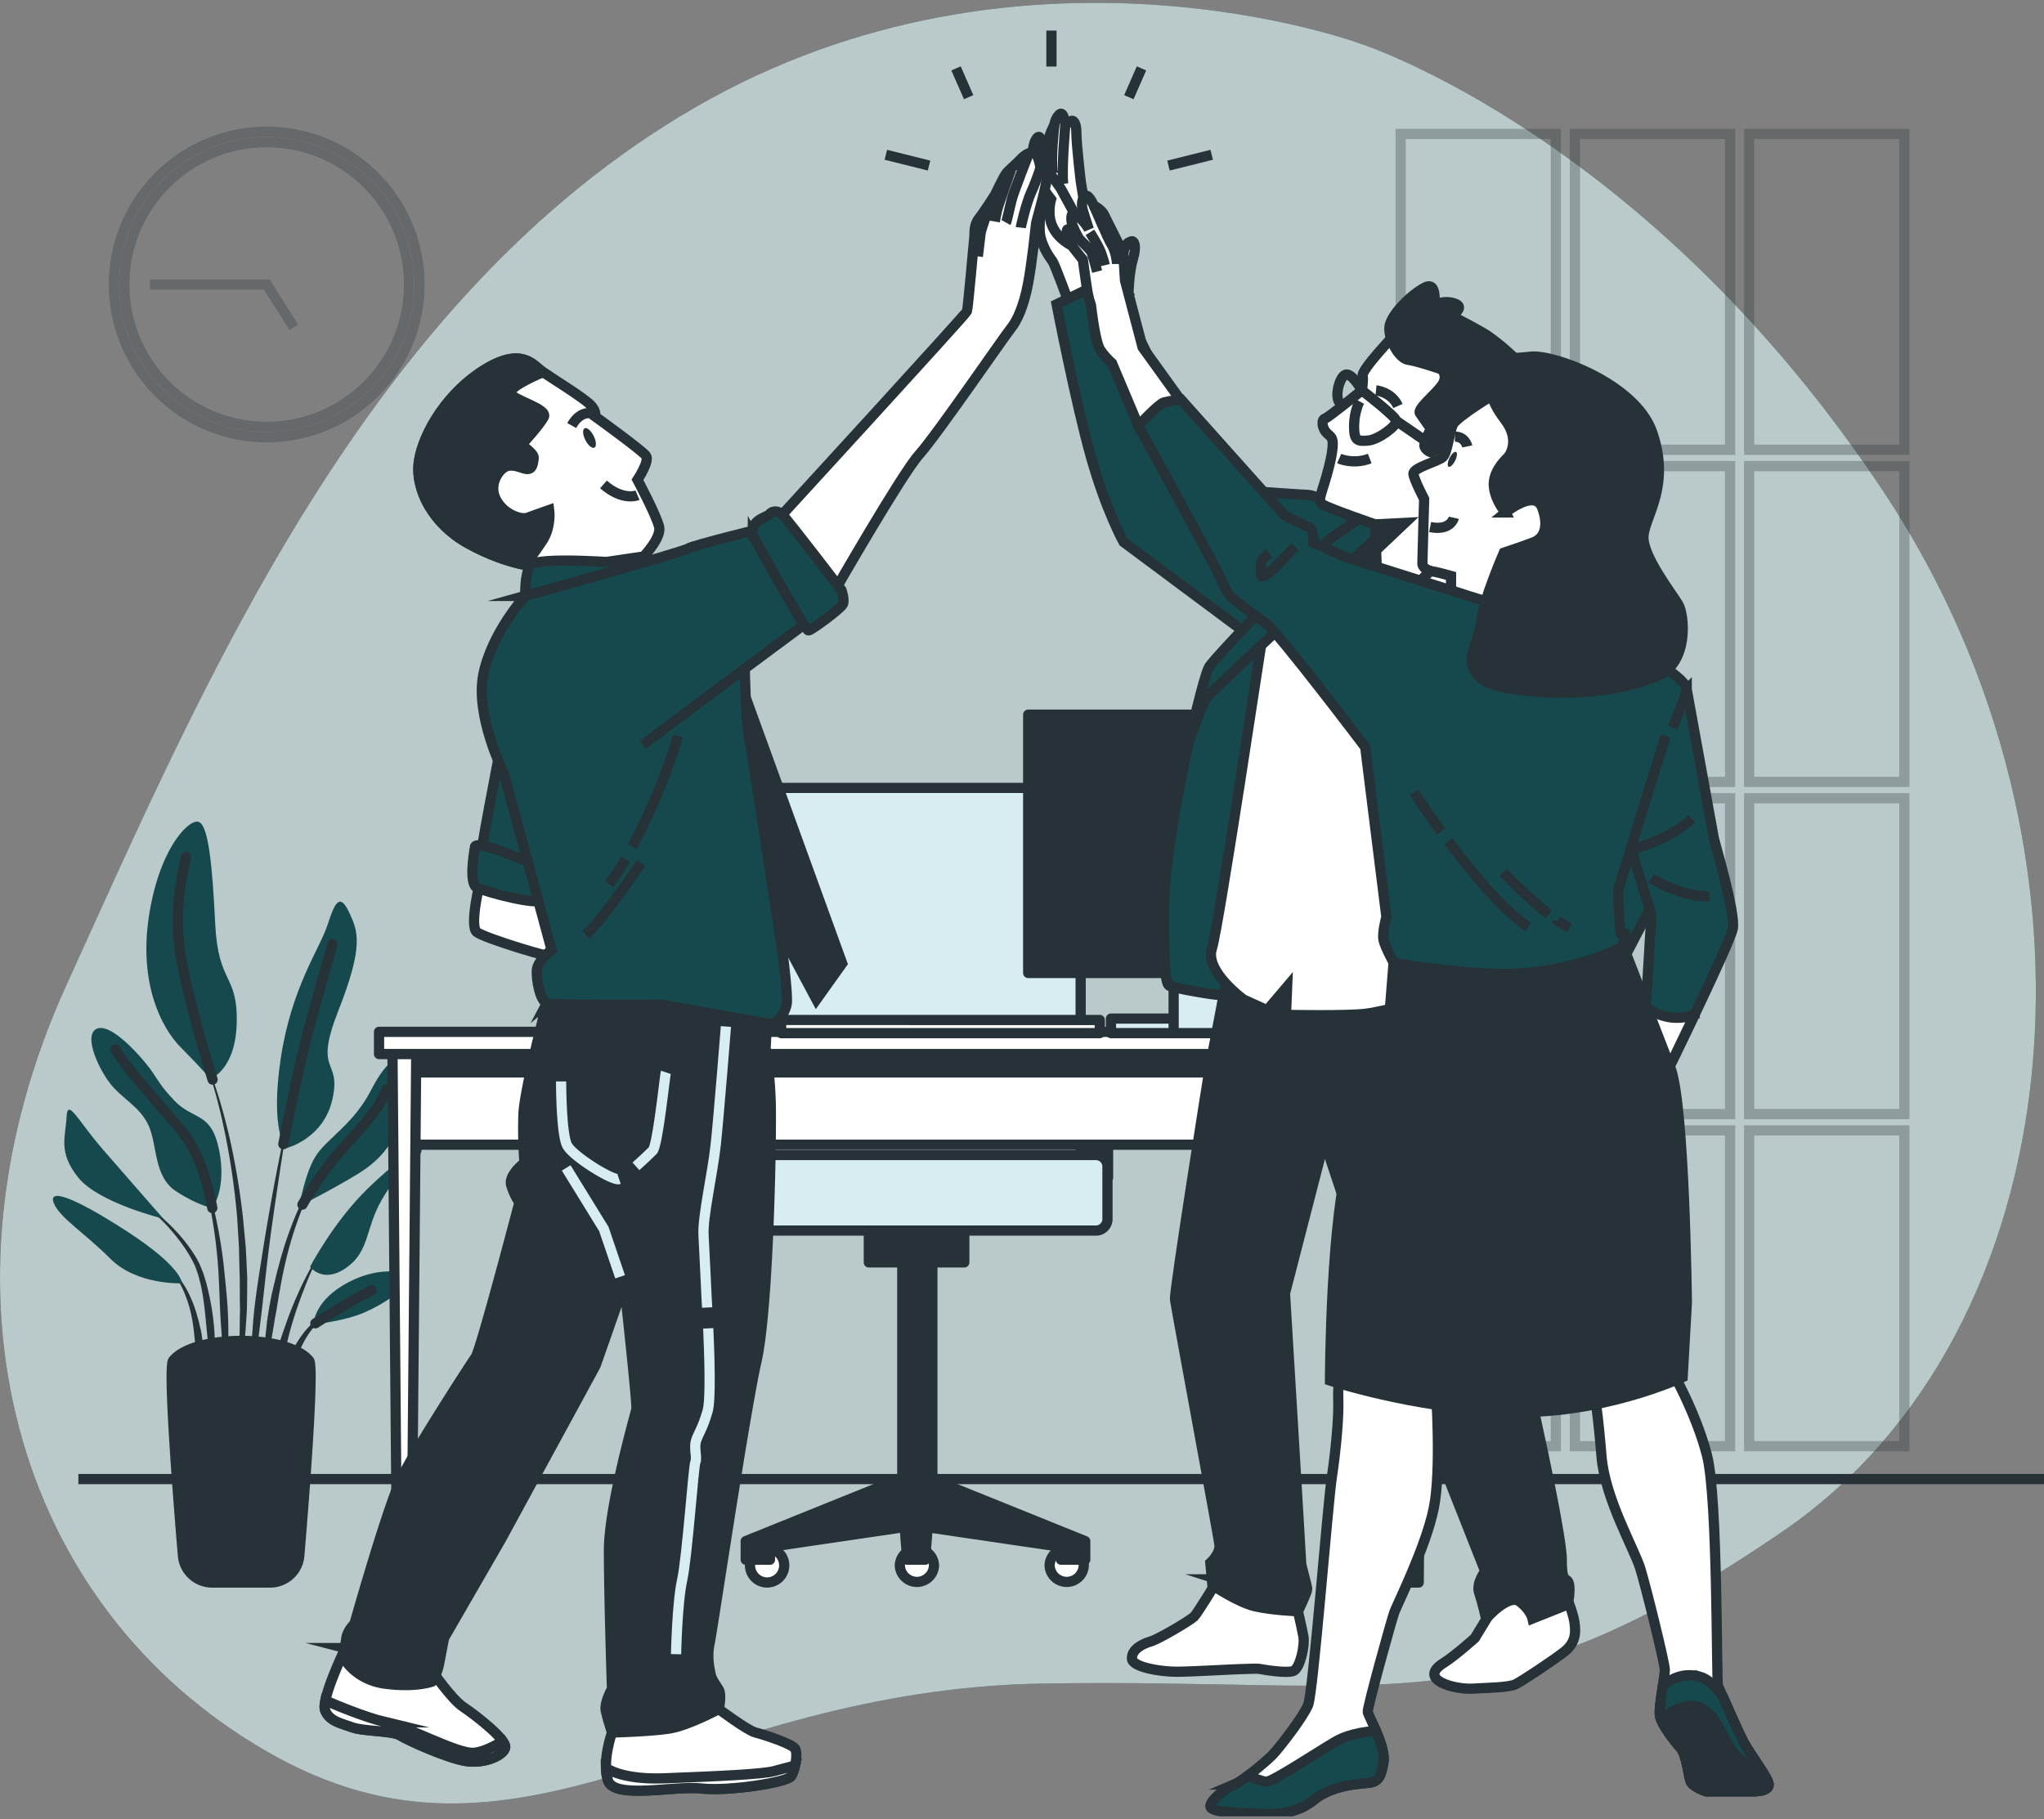 <svg width="200" height="178" viewBox="0 0 200 178" fill="none" xmlns="http://www.w3.org/2000/svg"><rect x="0" y="0" width="200" height="178" fill="#808080" stroke="none"/><g clip-path="url(#a)"><path d="M133.156 4.29s-33.063-12.318-65.134 6.22C35.948 29.054 20.112 66.465 6.49 96.417c-13.627 29.957-5.188 60.704 19.651 74.994 24.835 14.286 41.35-6.102 75.938-6.667 34.588-.564 43.954 4.582 72.415-14.933 28.465-19.515 33.071-66.39 9.992-101.411-23.083-35.02-51.33-44.11-51.33-44.11Z" fill="#16494D"/><path opacity=".7" d="M133.156 4.29s-33.063-12.318-65.134 6.22C35.948 29.054 20.112 66.465 6.49 96.417c-13.627 29.957-5.188 60.704 19.651 74.994 24.835 14.286 41.35-6.102 75.938-6.667 34.588-.564 43.954 4.582 72.415-14.933 28.465-19.515 33.071-66.39 9.992-101.411-23.083-35.02-51.33-44.11-51.33-44.11Z" fill="#fff"/><g opacity=".3" stroke="#263238" stroke-miterlimit="10"><path d="M36.667 38.412c5.838-5.838 5.838-15.303 0-21.141-5.839-5.839-15.304-5.839-21.142 0-5.838 5.838-5.838 15.303 0 21.141 5.838 5.838 15.303 5.838 21.142 0Z"/><path d="M26.096 41.774c7.694 0 13.931-6.237 13.931-13.931 0-7.695-6.237-13.932-13.931-13.932-7.695 0-13.932 6.237-13.932 13.932 0 7.694 6.237 13.931 13.932 13.931Z"/><path d="m28.746 32.025-2.65-4.182H14.674"/></g><path d="M152.234 13.107H137.05v30.905h15.184V13.107Zm17.051 0h-15.184v30.905h15.184V13.107Zm17.051 0h-15.185v30.905h15.185V13.107ZM152.234 45.61H137.05v30.905h15.184V45.61Zm17.051 0h-15.184v30.905h15.184V45.61Zm17.051 0h-15.185v30.905h15.185V45.61Zm-34.102 32.503H137.05v30.905h15.184V78.113Zm17.051 0h-15.184v30.905h15.184V78.113Zm17.051 0h-15.185v30.905h15.185V78.113Zm-34.102 32.503H137.05v30.905h15.184v-30.905Zm17.051 0h-15.184v30.905h15.184v-30.905Zm17.051 0h-15.185v30.905h15.185v-30.905Z" opacity=".3" stroke="#263238" stroke-miterlimit="10"/><path d="M7.668 144.735H200" stroke="#263238" stroke-miterlimit="10"/><path d="M19.878 103.389s0-.041.02-.049c.017-.009.038 0 .046.016 1.075 2.481 1.83 5.085 2.46 7.714a71.668 71.668 0 0 1 1.36 7.998l.193 2.023c.03.338.066.676.09 1.014l.055 1.013c.028.676.07 1.352.09 2.032l-.016 2.031-.02 1.014c-.017.338-.042.676-.063 1.013-.05.676-.09 1.352-.152 2.024-.128 1.347-.334 2.686-.54 4.021 0 .017-.017.029-.037.029a.037.037 0 0 1-.037-.037c0-.68.033-1.351.045-2.027.02-.672.079-1.344.07-2.019 0-.672.017-1.344.02-2.015l.021-1.006-.016-1.005-.008-2.015-.054-2.011-.02-1.005c-.013-.334-.038-.672-.058-1.006l-.124-2.011a71.48 71.48 0 0 0-1.137-7.977c-.536-2.633-1.195-5.254-2.18-7.759h-.008Zm-.288 10.524s.004-.037.02-.045c.021-.009.038 0 .046.02a47.475 47.475 0 0 1 1.434 5.114c.375 1.73.668 3.486.845 5.253.177 1.76.375 3.524.4 5.295.028 1.772 0 3.544-.19 5.312 0 .016-.017.029-.033.033a.04.04 0 0 1-.041-.033c-.206-1.764-.33-3.523-.454-5.283-.123-1.759-.14-3.519-.255-5.278a47.677 47.677 0 0 0-.626-5.233 48.205 48.205 0 0 0-1.15-5.159l.004.004Zm-5.835 3.704s.033-.02.05-.012c1.458.923 2.764 2.089 3.901 3.404.56.667 1.08 1.363 1.525 2.122l.313.593.247.614c.087.202.149.412.215.622.062.21.132.42.19.631.436 1.689.729 3.416.807 5.146.07 1.731.037 3.466-.194 5.184 0 .016-.016.029-.033.029-.02 0-.037-.013-.037-.033l-.445-5.13c-.177-1.698-.284-3.404-.65-5.06-.046-.206-.108-.408-.157-.614-.054-.206-.103-.408-.182-.606l-.21-.593-.268-.561a15.206 15.206 0 0 0-1.397-2.122c-1.042-1.343-2.266-2.571-3.663-3.564 0 0-.02-.033-.008-.05h-.004Z" fill="#263238"/><path d="M16.581 124.21c.796.515 1.327 1.323 1.776 2.135.425.828.762 1.71.993 2.612.07.223.124.449.173.676l.161.684c.082.457.144.923.173 1.384.004.466.02.932-.012 1.393-.037.466-.09.927-.181 1.385 0 .012-.013.024-.03.028-.02 0-.037-.008-.04-.028a13.404 13.404 0 0 1-.248-1.364c-.07-.454-.144-.903-.198-1.352a21.33 21.33 0 0 1-.16-1.343c-.062-.445-.095-.898-.194-1.339a12.01 12.01 0 0 0-.762-2.588c-.346-.824-.796-1.644-1.492-2.225h-.004s-.017-.037-.008-.05a.04.04 0 0 1 .05-.012l.003.004Zm8.184 5.143c.193-2.279.568-4.533.923-6.787.354-2.254.75-4.504 1.162-6.745a284.38 284.38 0 0 1 1.355-6.709c0-.016.02-.028.042-.028.02 0 .032.02.028.041a267.637 267.637 0 0 0-1.075 6.753 269.677 269.677 0 0 0-.948 6.766c-.28 2.263-.494 4.525-.779 6.783l-.832 6.782s-.016.029-.033.033c-.02 0-.037-.012-.037-.033-.025-.572-.025-1.141-.041-1.714-.004-.573.024-1.141.033-1.714.02-1.146.12-2.283.206-3.424l-.004-.004Zm1.364-.033a49.06 49.06 0 0 1 .461-2.695l.322-1.331c.103-.445.206-.886.334-1.327a37.134 37.134 0 0 1 1.742-5.179l.272-.627.305-.614c.194-.412.429-.807.647-1.203.478-.775.973-1.549 1.644-2.18a.04.04 0 0 1 .05 0c.012.013.016.037 0 .05-.622.647-1.076 1.446-1.504 2.233-.198.404-.408.804-.577 1.22l-.268.618-.239.634a37.05 37.05 0 0 0-1.516 5.184c-.206.878-.346 1.772-.515 2.654l-.215 1.335c-.078.445-.173.886-.235 1.331-.144.89-.304 1.78-.461 2.67-.14.894-.3 1.784-.49 2.678 0 .017-.017.029-.037.029a.037.037 0 0 1-.038-.037c0-.911.017-1.821.062-2.732.054-.911.161-1.813.256-2.719v.008Zm1.887.115c.42-1.195.91-2.365 1.442-3.511.548-1.141 1.137-2.262 1.813-3.325a.04.04 0 0 1 .05-.012c.016.008.02.033.012.049a30.895 30.895 0 0 0-1.55 3.433 40.55 40.55 0 0 0-1.228 3.547c-.354 1.2-.61 2.423-.93 3.631-.334 1.203-.607 2.423-.977 3.642-.004.017-.017.025-.033.025a.037.037 0 0 1-.037-.037 18.293 18.293 0 0 1 .354-3.791c.223-1.253.663-2.452 1.084-3.647v-.004Zm.078 3.981c.214-.75.585-1.447 1.001-2.102.413-.659.89-1.286 1.46-1.813.292-.256.597-.499.926-.701.33-.206.676-.379 1.055-.478.017-.004.033 0 .041.021a.034.034 0 0 1-.016.045h-.004c-.684.305-1.261.808-1.747 1.36a8.156 8.156 0 0 0-1.216 1.842c-.346.655-.523 1.376-.824 2.052-.132.346-.264.692-.416 1.039a9.23 9.23 0 0 1-.458 1.05s-.016.021-.029.021c-.02 0-.037-.017-.037-.033a8.454 8.454 0 0 1 .046-1.166c.057-.383.136-.763.226-1.142l-.008.005Z" fill="#263238"/><path d="M27.95 112.372s3.733-.861 4.595-4.883c.86-4.022-1.917-2.299.572-8.616 2.49-6.317 1.916-7.755 1.055-9.572-.861-1.817-1.34-1.245-2.105 1.15-.767 2.394-3.544 6.127-4.595 13.111-1.055 6.989.478 8.806.478 8.806v.004Zm-7.368-6.795s2.49-.861 2.584-5.55c.095-4.69-1.817-3.734-2.105-9.573-.289-5.838-.672-9.955-1.723-10.05-1.055-.094-3.828 2.873-4.784 9.383-.956 6.51 1.245 10.816 3.16 12.733 1.917 1.916 2.873 3.061 2.873 3.061l-.005-.004Zm8.711 12.44s.573-3.445 1.722-5.072c1.15-1.628 3.639-3.062 5.267-6.223 1.627-3.16 3.444-4.689 3.35-.189-.095 4.5-2.106 6.795-4.595 8.328-2.489 1.532-5.744 3.16-5.744 3.16v-.004Zm1.051 5.938s2.299-4.405 5.649-7.656c3.35-3.256 6.028-4.883 5.072-3.256-.956 1.628-2.105 1.533-3.733 4.405-1.627 2.872-1.15 4.978-3.445 6.606-2.299 1.627-3.543-.095-3.543-.095v-.004Zm.288 5.645c.095-.289.19-2.394 3.445-4.117 3.255-1.722 6.317-1.054 5.934-.189-.384.861-2.395 2.299-4.405 3.16-2.011.862-4.978 1.15-4.978 1.15l.004-.004Zm-9.861-11.389s1.434-1.818.672-5.65c-.766-3.828-2.489-2.872-4.405-4.883-1.916-2.01-1.533-2.299-3.444-4.404-1.917-2.106-3.639-3.256-4.405-2.394-.767.861.383 3.543 1.532 5.072 1.15 1.533 2.967 2.299 3.829 4.211.86 1.916.477 4.978 2.678 6.412 2.2 1.434 3.54 1.627 3.54 1.627l.003.009Zm-4.783 1.05s-3.445-3.922-5.934-6.794c-2.489-2.872-3.445-5.073-3.54-3.161-.094 1.916-.86 3.445 1.15 5.934 2.011 2.489 8.328 4.021 8.328 4.021h-.004Zm1.817 6.321s.095-1.533-5.36-5.072c-5.456-3.54-7.756-4.211-7.179-2.777.573 1.434 2.967 2.872 5.55 5.455 2.584 2.584 6.99 2.394 6.99 2.394Z" fill="#16494D"/><path d="M27.724 111.964s1.281-6.865 2.62-11.748c1.34-4.883 2.2-7.85 2.2-7.85M20.8 105.647s-2.328-7.442-3.09-11.941c-.767-4.5.095-7.85.478-9.86m11.406 34.031s1.421-2.538 3.527-5.027c2.106-2.489 3.733-3.828 4.69-6.222m-17.039 11.583s-.766-4.595-2.583-6.989c-1.817-2.394-5.456-6.127-6.894-8.517m19.56 26.792s3.222-2.097 5.517-3.247" stroke="#263238" stroke-linecap="round" stroke-linejoin="round"/><path d="M20.764 154.859a2.871 2.871 0 0 1-2.864-2.629c-.478-5.682-1.475-18.456-.96-19.086 2.11-2.572 11.195-2.572 13.305 0 .515.63-.482 13.4-.96 19.086a2.868 2.868 0 0 1-2.864 2.629H20.76h.005Zm53.179-48.577H71.71v8.933h2.233v-8.933Zm34.478 0h-2.233v8.933h2.233v-8.933Z" fill="#263238" stroke="#263238" stroke-linecap="round" stroke-linejoin="round"/><path d="M76.602 77.1h26.165a2.972 2.972 0 0 1 2.971 2.97v38.989H73.631V80.071c0-1.64 1.33-2.971 2.97-2.971Z" fill="#D8EDF1" stroke="#263238" stroke-linecap="round" stroke-linejoin="round"/><path d="M75.06 154.855a1.673 1.673 0 1 0 0-3.346 1.673 1.673 0 0 0 0 3.346Zm16.33-1.673a1.674 1.674 0 0 0-3.345 0 1.674 1.674 0 0 0 3.346 0Zm14.657 0a1.674 1.674 0 0 0-3.346 0 1.674 1.674 0 0 0 3.346 0Z" fill="#fff" stroke="#263238" stroke-linecap="round" stroke-linejoin="round"/><path d="M91.23 144.772v-27.6h-2.943v27.423l-.107.074-15.213 6.139v1.818h2.373v-1.257l13.182-1.941.243 3.198h1.76l.243-3.177 13.045 1.92v1.257h2.374v-1.818l-14.958-6.036Z" fill="#263238" stroke="#263238" stroke-linecap="round" stroke-linejoin="round"/><path d="M94.353 120.226h-9.341v3.308h9.341v-3.308Z" fill="#263238" stroke="#263238" stroke-linecap="round" stroke-linejoin="round"/><path d="M107.234 113.027H72.131c-.624 0-1.129.505-1.129 1.129v5.134c0 .624.505 1.129 1.129 1.129h35.103c.624 0 1.129-.505 1.129-1.129v-5.134c0-.624-.505-1.129-1.129-1.129Zm-34.506-11.913h-2.736a.936.936 0 0 0-.935.936v4.969c0 .517.418.936.935.936h2.736a.936.936 0 0 0 .935-.936v-4.969a.936.936 0 0 0-.935-.936Zm36.504 0h-2.736a.935.935 0 0 0-.935.936v4.969c0 .517.418.936.935.936h2.736a.935.935 0 0 0 .935-.936v-4.969a.935.935 0 0 0-.935-.936Z" fill="#D8EDF1" stroke="#263238" stroke-linecap="round" stroke-linejoin="round"/><path d="M39.36 112.017h99.099v-9.642h-99.1v9.642Z" fill="#fff" stroke="#263238" stroke-linecap="round" stroke-linejoin="round"/><path d="M39.36 104.938h99.099v-2.563h-99.1v2.563Z" fill="#263238" stroke="#263238" stroke-linecap="round" stroke-linejoin="round"/><path d="M137.412 154.859h1.405l.466-52.624h-2.341l.47 52.624Zm-98.551 0h1.405l.47-52.624h-2.34l.465 52.624Z" fill="#fff" stroke="#263238" stroke-linecap="round" stroke-linejoin="round"/><path d="M37.09 103.146h103.615v-2.176H37.089v2.176Z" fill="#fff" stroke="#263238" stroke-linecap="round" stroke-linejoin="round"/><path d="M76.434 101.098h31.176v-1.286H76.434v1.286Z" fill="#fff" stroke="#263238" stroke-linecap="round" stroke-linejoin="round"/><path d="M100.606 95.21h37.509V69.934h-37.509V95.21Z" fill="#263238" stroke="#263238" stroke-linecap="round" stroke-linejoin="round"/><path d="M108.707 101.098h15.18v-1.426h-15.18v1.426Z" fill="#D8EDF1" stroke="#263238" stroke-linecap="round" stroke-linejoin="round"/><path d="M114.838 101.098h9.049V84.735h-9.049v16.363Z" fill="#D8EDF1" stroke="#263238" stroke-linecap="round" stroke-linejoin="round"/><path d="m86.676 15.147 4.227 1.055m2.642-9.51L94.78 9.51m23.781 5.637-4.228 1.055m-2.641-9.51-1.236 2.818m-7.574-6.519v3.523" stroke="#263238" stroke-miterlimit="10"/><path d="m106.615 23.112-.861-5.332s-.433-3.61-.433-4.796c0-1.187-.432-1.294-.593-1.076l-.486.268s-.161-1.4-.594-.968c-.432.432-.486 1.022-.486 1.022s-.486.86-.7 1.94c-.091.45-.161 1.17-.215 1.871l-.272-.362s-.16-1.776-.214-2.155c-.053-.38-.647.053-.7 1.4-.042 1.051.572 3.746.844 4.875-.144 1.212-.272 2.72-.09 3.42.321 1.24.968 2.048 1.186 2.37.219.321 1.508 3.824 1.508 3.824l3.878-1.723-1.776-4.578h.004Z" fill="#fff" stroke="#263238" stroke-miterlimit="10"/><path d="M105.161 20.957s-1.133-2.101-1.348-2.476c-.214-.38-1.508-1.941-1.833-2.802-.322-.862-1.076.321-.754 1.24.321.915 1.615 2.588 1.615 2.588s-.433 1.454.161 2.694c.593 1.24 1.775 1.776 1.775 1.776" fill="#fff"/><path d="M105.161 20.957s-1.133-2.101-1.348-2.476c-.214-.38-1.508-1.941-1.833-2.802-.322-.862-1.076.321-.754 1.24.321.915 1.615 2.588 1.615 2.588s-.433 1.454.161 2.694c.593 1.24 1.775 1.776 1.775 1.776m-.535-11.801s-.379 4.203-.214 5.818m-.862-5.764s-.379 3.341-.161 4.742" stroke="#263238" stroke-miterlimit="10"/><path d="M135.138 50.745s-6.638-2.312-7.083-2.312c-.445 0-5.093-.334-5.093-.334l-5.497-2.872-8.859-17.986-5.221 2.534s1.862 9.622 3.354 14.917c1.492 5.294 3.193 8.344 3.193 8.344l11.855 8.822.598.82 12.753-11.933Zm-18.79 21.777s-2.46 10.738-2.46 16.482.148 7.236.523 7.458c.371.223 4.623.969 4.998.894.375-.074 1.492-.449 1.492-.449s5.443-25.803 6.041-29.008c.597-3.206 1.417-10.215 1.417-10.215s-6.263 5.369-7.981 7.235c-1.719 1.867-1.566 1.941-2.312 3.355-.746 1.413-1.714 4.252-1.714 4.252l-.004-.004Z" fill="#16494D" stroke="#263238" stroke-miterlimit="10"/><path d="M119.187 154.546s-1.999 3.305-2.349 3.651c-.35.346-3.391 2.175-4.261 2.435-.869.26-1.825.783-1.825 1.652 0 .87 2.868 1.307 4.347 1.307 1.479 0 5.827-.26 6.346-.26.519 0 1.479-.087 1.912 0 .437.086 2.608.437 3.218.173.61-.26 1.129-2.435.956-3.391-.173-.956-.696-3.132-.696-3.132l-7.652-2.435h.004Zm26.607 3.305-1.48 2.435s-1.944 1.751-3.045 2.435c-2.666 1.665 1.134 2.641 2.868 2.522 1.22-.083 3.478-.087 4.174-.437.697-.346 3.565-2.262 4.698-3.132 1.129-.869 1.215-1.825 1.042-2.954-.173-1.129-.956-2.868-.956-2.868s-4.606-1.479-5.913-.437c-1.306 1.043-1.392 2.436-1.392 2.436h.004Z" fill="#fff" stroke="#263238" stroke-miterlimit="10"/><path d="m120.3 94.39-1.974 10.363s-3.453 21.617-3.354 22.404c.099.791 4.248 23.116 4.347 24.002.099.886-.89 1.776-.89 1.776l.198 2.171s2.468 1.677 4.145 2.073c1.677.396 4.244.494 4.244.494s.89-1.874.89-2.171c0-.297-.593-2.271-.593-2.567 0-.297-1.582-26.372-1.582-26.372l3.848-14.904s5.233 15.79 5.724 16.878c.494 1.084 10.013 25.21 10.013 25.21s-.89 1.182-.594 2.072c.297.89.693 2.567.693 2.567s2.171-2.468 3.255-1.677c1.084.791 1.281 1.677 1.281 1.677l3.453-1.38s.297-1.38.099-2.073c-.198-.692-.692.198-.692-2.369s-3.399-17.908-4.092-20.273c-.692-2.37-3.552-6.812-3.552-6.812l-1.281-23.886v-5.526l-23.59-1.677h.004Z" fill="#263238" stroke="#263238" stroke-miterlimit="10"/><path d="M136.897 51.948s-2.547-.808-3.585-.346c-1.039.461-9.581 9.53-9.696 10.108-.115.576-4.351 28.959-5.044 31.147-.692 2.188 3.112 4.957 3.112 4.957l2.303 1.038 1.957-2.303-.115 2.765s5.991.115 7.837-.115c1.842-.231 8.987-2.073 8.987-2.073s1.5-24.892 1.615-25.354c.116-.462 1.269-16.247 1.269-16.247l-2.188-1.385-6.452-2.188v-.004Z" fill="#fff" stroke="#263238" stroke-miterlimit="10"/><path d="m136.864 58.837 1.611 3.223s4.681-5.064 5.217-6.292c.536-1.228.997-1.306.692-2.073-.305-.766-1.075-1.533-1.075-1.533s-7.137-.23-8.056.23c-.919.462-3.453 6.215-3.605 6.602l-.153.383 4.834-.844.535.304Z" fill="#fff" stroke="#263238" stroke-miterlimit="10"/><path d="M134.692 52.611s-15.81 14.69-16.63 15.663c-.82.972-1.714 4.252-1.714 4.252s1.417-6.263 1.94-7.236c.524-.968 11.707-12.452 11.707-12.452l2.983-2.09 3.058.747-1.344 1.116Z" fill="#16494D" stroke="#263238" stroke-miterlimit="10"/><path d="M136.403 32.824s-3.149 3.3-3.07 3.915c.078.614-.079 1.459-.079 1.459s-3.3 2.686-3.605 2.76c-.305.079-.305.614-.078 1.076.23.461.614.535.766.919.153.383.078 1.458-.536 3.605-.614 2.147-.918 2.456-.305 2.84.614.383 5.065 1.92 5.065 1.92s.152 6.444.461 7.367c.305.919 1.842.152 1.842.152l6.445-6.14v-1.075l5.064-6.061s1.38-4.986-.153-7.368c-1.533-2.377-9.592-5.756-9.823-5.83-.231-.078-1.306-.23-1.994.461Z" fill="#fff" stroke="#263238" stroke-miterlimit="10"/><path d="M142.007 30.908s1.306-.766.461-1.15c-.844-.383-1.763-.078-1.994 0-.231.079.231-2.303-1.075-1.61-1.307.692-2.992 2.377-3.375 3.53-.383 1.155.766 3.375 1.763 3.532.998.153 3.223.919 3.223.919s.614.462.23 1.306c-.383.845-2.608 2.534-2.303 2.992a72.711 72.711 0 0 0 1.075 1.533s-.766 1.38-.613 1.763c.152.383.613.536.613.536s1.381-.845 2.535-.536c1.153.31.692 2.225.23 3.07a48.5 48.5 0 0 1-1.075 1.842s1.306 2.992 1.611 2.992c.305 0 4.067-3.759 5.678-5.448 1.611-1.69 2.304-4.603 1.92-7.059-.383-2.455-4.45-5.756-5.756-6.522-1.306-.767-3.148-1.69-3.148-1.69Z" fill="#263238" stroke="#263238" stroke-miterlimit="10"/><path d="M131.186 39.504c-.692-.462-.153-2.608.461-2.84.614-.23 1.611 1.534 1.611 1.534s3.301 2.534 3.375 2.991c.078.462-1.763 1.842-2.761 1.92-.997.079-1.38.079-1.38-1.38 0-1.459.536-2.456.536-2.456m3.605 1.917 4.145 2.838m-6.139-5.831s1.533.153 2.146 1.533m-5.752 5.143s1.381.614 2.992 0m7.673 3.762s-1.611.383-2.378 0" stroke="#263238" stroke-miterlimit="10"/><path d="m134.561 51.317 2.917-.152-2.839 2.687-.078-2.535Z" fill="#263238" stroke="#263238" stroke-miterlimit="10"/><path d="M144.385 53.7s-1.546 2.657-3.05 7.96c-1.504 5.307-3.086 21.382-3.086 23.125 0 1.743 4.038 22.646 4.355 23.437.318.792 2.296.87 2.296.87s5.859-3.96 6.176-5.068c.318-1.109-3.721-19.717-3.721-19.717s7.364-24.073 6.89-24.39c-.474-.317-9.856-6.218-9.856-6.218h-.004Z" fill="#16494D" stroke="#263238" stroke-miterlimit="10"/><path d="M147.116 56.353s-4.908 19.638-6.099 23.042c-1.186 3.404-2.773 5.386-2.773 5.386" stroke="#263238" stroke-miterlimit="10"/><path d="M145.476 105.701s-.741 1.141-1.141 1.594c-.4.458-1.483.969-.968 1.311.515.342 1.879-.285 2.221-.8l-.116-2.109.004.004Z" fill="#fff" stroke="#263238" stroke-miterlimit="10"/><path d="M148.584 101.279s-2.992 2.885-3.161 3.169c-.169.284-.342 2.678-.342 3.362 0 .684.457 1.084.684 1.142.227.058.684.058.684.058l.742-.116s.684-.058 1.368.116c.684.168 2.052.168 2.394-.169.342-.342.684-1.195.684-1.195s.4-.458.511-1.142c.115-.684.799-4.104.799-4.104s-4.846-1.665-4.359-1.117l-.004-.004Z" fill="#fff" stroke="#263238" stroke-miterlimit="10"/><path d="m146.445 109.005.515-3.189m.969 3.02.568-2.736m1.142 2.848.511-2.563" stroke="#263238" stroke-miterlimit="10"/><path d="M154.241 59.917s8.072 17.855 9.18 20.628c1.109 2.773.239 3.774 0 4.487-.239.713-9.378 17.986-9.378 17.986l-5.464-1.743 5.629-18.11-4.166-7.89 4.199-15.362v.004Z" fill="#16494D" stroke="#263238" stroke-miterlimit="10"/><path d="M110.411 28.774s.054-2.16.445-3.437c.388-1.273.112-1.83-.164-1.718-.277.111-.61.165-.775 1.162-.165.997-.223 1.496-.223 2.106 0 .61.721 1.883.721 1.883l-.004.004Z" fill="#fff" stroke="#263238" stroke-miterlimit="10"/><path d="M104.424 22.477c.099-.172.729.507 1.166.907-.173-.354-.218-.375-.499-.985-.333-.72-.272-1.137-.222-1.33.148-.578 1.331.704 1.677 1.372-.177-.536-.54-1.649-.622-1.982-.111-.446-.054-1.051.276-1.274.334-.222.832.944.832.944s.721.334.997.886l1.883 3.766.165 2.658 1.719 6.539 3.988 5.542-4.4 2.139-2.58-6.127s-.663-.553-1.162-1.331c-.363-.565-.696-2.658-.894-4.352a7.811 7.811 0 0 1-.338-1.294c-.161-.943-.453-3.152-.453-3.152s-.845-1.01-1.302-1.69c-.268-.403-.359-1.009-.227-1.236h-.004Z" fill="#fff" stroke="#263238" stroke-miterlimit="10"/><path d="M106.645 22.733s.758 1.187 1.034 1.858c.226.553.424 1.364.424 1.364m-1.071-5.826s1.442 3.379 1.772 3.877c.334.499.499 1.554.499 1.83m-3.709-2.452s1.075 1.01 1.207 1.302c.132.293.552 1.887.552 1.887" stroke="#263238" stroke-miterlimit="10"/><path d="M140.499 136.007s.561 7.797-.21 11.587c-.771 3.791-3.581 9.408-3.861 10.182-.28.771-2.67 9.408-2.6 9.762.07.354 1.755 3.371 1.545 4.846-.21 1.475-.56 1.895-1.195 2.035-.63.14-3.651.07-5.686 1.756-2.036 1.685-5.056 1.335-6.111 1.265-1.055-.07-3.791-.07-3.931-.631-.14-.56 1.475-1.825 2.316-2.175.84-.351 3.09-2.246 3.721-2.881.63-.634 3.02-3.721 3.51-4.915.491-1.195 1.896-19.45 2.316-22.26.42-2.81.701-5.966.631-7.722-.071-1.755.35-2.74.35-2.74l9.197 1.896.008-.005Z" fill="#fff" stroke="#263238" stroke-miterlimit="10"/><path d="M120.77 174.629c.313-.131.816-.473 1.359-.881.59.263 1.414.601 1.801.601.631 0 5.266-3.09 6.881-4.001 1.311-.737 3.169-.927 3.828-.968.429 1.022.849 2.229.738 3.008-.21 1.475-.56 1.895-1.195 2.035-.63.141-3.651.071-5.686 1.756-2.036 1.685-5.056 1.335-6.111 1.265-1.055-.07-3.791-.07-3.931-.631-.14-.56 1.475-1.825 2.316-2.175v-.009Z" fill="#16494D" stroke="#263238" stroke-miterlimit="10"/><path d="M163.484 133.939s2.476 4.294 3.547 8.501c1.072 4.211.907 22.205 1.072 22.535.164.33 1.652 3.799 2.394 5.283.741 1.487 2.559 3.712 2.559 4.376 0 .663-1.323.659-1.57.659h-4.541s-1.236-.412-1.488-.907c-.247-.494-.412-2.641-.989-3.3-.577-.659-1.982-2.394-2.064-3.301-.082-.906.494-3.712.494-4.376 0-.663-1.817-8.006-2.394-9.906-.577-1.899-3.465-6.852-3.799-10.977-.334-4.124-.659-5.942-.659-5.942l7.429-2.641.009-.004Z" fill="#fff" stroke="#263238" stroke-miterlimit="10"/><path d="M166.344 164.077c.935.272 1.755 1.265 2.217 1.912.539 1.228 1.421 3.23 1.94 4.269.742 1.487 2.559 3.712 2.559 4.376 0 .663-1.323.659-1.57.659h-4.541s-1.236-.412-1.487-.907c-.247-.494-.412-2.641-.989-3.3-.577-.659-1.982-2.394-2.064-3.301-.05-.54.136-1.747.292-2.777.256-.255 1.64-1.512 3.639-.927l.004-.004Z" fill="#16494D" stroke="#263238" stroke-miterlimit="10"/><path d="M171.495 175.293h-4.541s-1.236-.412-1.488-.907c-.247-.494-.412-2.641-.989-3.3-.486-.556-1.557-1.871-1.932-2.819l.222-.234s2.221-1.789 3.849-.812c1.628.976 2.06 3.251 3.09 4.388 1.031 1.137 2.757 1.982 3.359 3.025 0 .659-1.323.659-1.57.659Z" fill="#263238" stroke="#263238" stroke-miterlimit="10"/><path d="M165.041 67.466s2.572 14.076 2.65 14.537c.078.462 2.159 7.33 1.854 8.876-.309 1.545-6.716 14.587-6.716 14.587s-1.62-2.703-1.855-2.856c-.235-.152.618-13.041.618-13.041l-2.546-8.258s-.017-8.418 1.084-10.03c1.1-1.61 4.47-4.619 4.911-3.811v-.004Z" fill="#16494D" stroke="#263238" stroke-miterlimit="10"/><path d="M159.861 83.066s3.651-.935 5.687-2.97m-3.988 5.854s2.802 1.785 5.686 1.785" stroke="#263238" stroke-miterlimit="10"/><path d="M165.82 99.277c-1.549 3.251-2.991 6.189-2.991 6.189s-1.62-2.703-1.855-2.856c-.086-.057-.024-1.813.087-4.017 1.867 1.281 3.56 1.125 4.759.684Z" fill="#fff" stroke="#263238" stroke-miterlimit="10"/><path d="M158.441 91.575s3.601 9.28 5.002 12.91c1.405 3.63 1.611 23.013 1.611 23.013l-.412 7.265s-8.088 3.799-17.335 3.383c-9.246-.412-17.17-3.053-17.17-3.053s.041-16.821 2.105-22.433c2.065-5.612 3.548-11.311 3.548-11.311l.692-8.698 21.959-1.072v-.004Z" fill="#263238" stroke="#263238" stroke-miterlimit="10"/><path d="M162.986 72.01c-.148.368-3.713 12-3.713 12s-.849 2.777-.927 3.086c-.078.31.153 3.935.231 4.245.078.309.643-.516.412.568-.231 1.08-1.236 1.158-1.854 1.467-.618.31-5.324 2.007-10.265 1.928-4.94-.078-10.495-1.08-10.495-1.08s-.849-1.544-1.001-2.237c-.153-.696.28-2.266.28-2.266l-2.072-16.61s-8.592-11.356-9.766-12.164c-1.175-.808-2.712-1.978-3.152-2.344-.441-.367-.882-1.1-1.175-1.908-.292-.808-8.109-15.036-8.109-15.036s1.978-2.126 2.493-2.275c.515-.148 1.685-.292 1.685-.292l10.161 11.368s1.978.952 2.419 1.175c.441.218.367 1.467.367 1.467l3.09 1.384 10.372 3.276 4.953 1.195s14.006 5.278 14.883 5.72c.882.44 3.301 2.051 3.227 2.785-.074.733-1.393 3.737-1.393 3.737" fill="#16494D"/><path d="M162.986 72.01c-.148.368-3.713 12-3.713 12s-.849 2.777-.927 3.086c-.078.31.153 3.935.231 4.245.078.309.643-.516.412.568-.231 1.08-1.236 1.158-1.854 1.467-.618.31-5.324 2.007-10.265 1.928-4.94-.078-10.495-1.08-10.495-1.08s-.849-1.544-1.001-2.237c-.153-.696.28-2.266.28-2.266l-2.072-16.61s-8.592-11.356-9.766-12.164c-1.175-.808-2.712-1.978-3.152-2.344-.441-.367-.882-1.1-1.175-1.908-.292-.808-8.109-15.036-8.109-15.036s1.978-2.126 2.493-2.275c.515-.148 1.685-.292 1.685-.292l10.161 11.368s1.978.952 2.419 1.175c.441.218.367 1.467.367 1.467l3.09 1.384 10.372 3.276 4.953 1.195s14.006 5.278 14.883 5.72c.882.44 3.301 2.051 3.227 2.785-.074.733-1.393 3.737-1.393 3.737" stroke="#263238" stroke-miterlimit="10"/><path d="M141.72 82.325c2.258 3.02 5.274 6.667 7.829 8.401m-11.188-13.198s1.068 1.657 2.654 3.84m11.373 8.712a11.4 11.4 0 0 0 1.178.725m-6.486-5.48s2.196 2.381 4.479 4.145m-24.875-35.998s-3.375 3.886-3.301 2.712c.074-1.175-.292-1.175.808-2.052" stroke="#263238" stroke-miterlimit="10"/><path d="M146.618 38.325s-4.116 2.452-4.466 3.239c-.35.787-.524 2.715-.964 3.152-.437.437-2.975 1.05-2.889 1.665.087.614 1.051 2.452 1.051 2.452s-.173 5.867-.173 6.304c0 .437.523.7 1.05.787.524.087 1.752.437 1.752.437v1.4s3.416 1.138 3.766 1.138c.35 0 2.625.173 2.625.173s4.639-3.066 6.127-7.442c1.488-4.376 0-7.791-1.665-9.806-1.664-2.015-6.218-3.503-6.218-3.503l.004.004Z" fill="#fff" stroke="#263238" stroke-miterlimit="10"/><path d="M147.319 50.147s2.888-2.365 3.589-.437c.7 1.925.086 2.975-.787 3.326-.874.35-2.975 1.05-2.975 1.05s-2.015 4.64-2.188 6.569c-.173 1.928-1.401 3.415-.787 4.726.614 1.314 1.487 1.838 5.777 2.274 4.289.437 9.176-.193 12.242-1.508 3.065-1.314 2.641-5.937 2.031-6.988-.614-1.05-3.502-4.727-3.416-6.655.087-1.924 2.716-4.891.849-10.227-1.648-4.714-9.696-7.636-11.884-7.372-2.188.264-4.116 0-4.116 1.401s.086 2.802 1.574 4.726c1.488 1.925.614 3.416.264 3.767-.351.35-1.488 1.487-1.315 2.888.173 1.401 1.138 2.452 1.138 2.452l.004.008Z" fill="#263238" stroke="#263238" stroke-miterlimit="10"/><path d="M142.259 50.666s-.305 1.315-2.328.91m3.642-7.89s-.202-.96-1.216-.96" stroke="#263238" stroke-miterlimit="10"/><path d="M141.834 44.815c-.198.4-.239.783-.091.861.149.075.433-.19.635-.589.202-.4.239-.783.091-.861-.149-.078-.433.19-.635.59Z" fill="#263238"/><path d="M58.21 40.736s.227-.453-.453-1.137c-.68-.684-3.712-2.576-4.623-3.182-.91-.605-1.97-2.5-5.608-.305-3.639 2.197-6.062 6.14-6.519 8.942-.453 2.802 1.364 6.214 4.776 8.11 3.412 1.895 6.061 2.196 6.061 2.196l.38.684 10.758-1.59s1.743-1.818 1.516-2.881c-.226-1.063-2.122-4.623-2.122-4.623s1.212-1.818.833-2.35c-.38-.53-5.003-3.864-5.003-3.864h.004Z" fill="#fff" stroke="#263238" stroke-miterlimit="10"/><path d="M53.74 49.904s-1.517.532-2.122.758c-.606.227-2.349-.305-3.107-1.817s.379-3.107 1.211-3.26c.833-.152 1.517.38 1.97.306.453-.075.453-.606.531-1.06.075-.453-1.211-1.29-1.211-1.29s1.743-1.895 2.196-2.727c.453-.832-3.107-1.669-3.26-2.349-.152-.68 3.182-2.048 3.182-2.048-.91-.605-1.97-2.5-5.608-.305-3.639 2.197-6.061 6.14-6.519 8.942-.453 2.802 1.364 6.214 4.776 8.11 2.233 1.24 4.137 1.796 5.188 2.035l.799-.445s.38-.453 1.29-1.817c.91-1.364.684-3.033.684-3.033Z" fill="#263238" stroke="#263238" stroke-miterlimit="10"/><path d="M57.683 40.43s-.984-.152-1.743 1.212m6.44 6.82s-1.438.605-3.333-1.06" stroke="#263238" stroke-miterlimit="10"/><path d="M58.087 42.652c.264.523.297 1.038.07 1.154-.222.11-.618-.219-.881-.742-.264-.523-.297-1.038-.07-1.154.222-.111.618.219.881.742Z" fill="#263238"/><path d="M61.396 55.133s-9.016-.758-9.547.227c-.532.984-.453 2.954-.453 2.954l9.926-2.274.074-.911v.004Z" fill="#16494D" stroke="#263238" stroke-miterlimit="10"/><path d="M76.07 50.872S94.5 30.76 94.611 30.467c.111-.292.667-6.79.725-7.24.054-.453-.09-1.153.453-1.854.544-.696 1.579-2.328 1.579-2.328s.82-1.73 1.091-2.08c.273-.351.948-.878 1.385-1.36.441-.483 1.096-.862 1.446-.59.351.272.515 1.41.515 1.41s.462.008.602.712c.144.705-.989 4.385-1.034 4.76-.046.375-.388 3.844-.796 5.933-.403 2.09-1.038 3.54-1.664 4.302-.627.762-7.298 10.491-8.975 12.35-1.677 1.858-8.303 13.4-8.303 13.4l-5.563-7.01h-.004Z" fill="#fff" stroke="#263238" stroke-miterlimit="10"/><path d="M96.915 19.877s-.919 2.572-.96 2.922c-.041.35-.276 2.291-.276 2.291m3.239-8.476s-1.19 3.325-1.323 3.845c-.136.519-.255 1.22-.255 1.22m4.462-5.25s-.358 1.174-.894 2.36c-.536 1.187-1.018 3.384-1.03 3.487m.713-7.067s-1.397 3.552-1.595 4.314c-.198.762-.466 2.09-.56 2.258" stroke="#263238" stroke-miterlimit="10"/><path d="m71.19 63.366 11.217 30.908-2.522 3.532-2.65-4.953-2.085-10.557-3.96-18.93Z" fill="#263238" stroke="#263238" stroke-miterlimit="10"/><path d="M47 86.165s-1.113 4.45-.342 5.052c.77.597 7.791 2.74 7.96 2.485.174-.256.087-3.083-.086-3.853s-1.455-1.797-1.455-1.797L47 86.17v-.004Z" fill="#fff" stroke="#263238" stroke-miterlimit="10"/><path d="M48.965 73.239S46.74 84.54 46.909 84.97c.173.429 5.909 1.113 5.909 1.113l-3.853-12.844Z" fill="#16494D" stroke="#263238" stroke-miterlimit="10"/><path d="M46.484 82.827s-.684 3.597.173 4.026c.857.429 5.992 1.797 6.42 1.2.429-.598-.173-3.17-.173-3.17s-5.991-2.74-6.42-2.056Z" fill="#16494D" stroke="#263238" stroke-miterlimit="10"/><path d="M70.333 167.245s2.79 2.09 3.585 2.292c.795.197 3.585 1.096 3.882 1.594.297.499 0 2.089-.4 2.687-.4.597-6.074 1.491-8.76 1.195-2.687-.297-8.563 1.096-9.16-.796-.598-1.891.4-4.68.4-4.68s8.66-1.892 10.453-2.292Z" fill="#fff" stroke="#263238" stroke-miterlimit="10"/><path d="M75.711 173.319c-1.096.297-5.476.499-10.652.697-3.296.127-4.973-.511-5.76-.993.012.412.07.82.185 1.194.598 1.892 6.474.499 9.16.796 2.687.296 8.365-.598 8.76-1.195.157-.239.301-.635.396-1.055-.704.185-1.545.408-2.089.556Zm-41.914-12.048s-2.39 4.977-1.99 6.073c.4 1.096 1.595 1.294 2.686 1.694 1.092.4 3.882.297 4.681.795.8.499 4.578 2.192 6.37 2.489 1.793.297 3.685-.499 3.882-1.294.198-.795-2.888-3.185-4.083-3.98-1.195-.796-3.086-3.585-3.086-3.585l-8.464-2.192h.004Z" fill="#fff" stroke="#263238" stroke-miterlimit="10"/><path d="M37.777 168.539c-2.217-.531-5.295-1.85-5.942-2.134-.082.408-.103.737-.029.939.4 1.096 1.595 1.294 2.687 1.694 1.096.4 3.882.297 4.681.795.8.499 4.578 2.192 6.37 2.489 1.793.297 3.684-.499 3.882-1.294.041-.156-.053-.383-.235-.643-.832.503-1.965 1.084-2.851 1.138-1.595.099-6.074-2.39-8.563-2.988v.004Z" fill="#fff" stroke="#263238" stroke-miterlimit="10"/><path d="M53.514 98.172s-2.197 8.448-2.296 10.838a44.19 44.19 0 0 0 .1 4.779s-1.595 1.195-1.295 2.193c.297.997.796 1.693.796 1.693s-3.783 14.434-4.282 15.135c-.498.7-5.773 8.859-7.17 11.649-1.392 2.789-4.68 14.426-4.68 14.426s-.697.696-.796 1.393c-.099.696-.296 1.891-.296 1.891s1.096 2.192 4.083 2.588c2.988.399 4.578-.198 4.578-.198s.499-.696.697-1.694c.197-.997.498-2.587.498-2.587l5.575-9.659 9.26-17.014 2.789-7.965s1.294 11.748 1.195 12.246c-.1.499-2.687 9.449-2.687 13.829 0 4.38.297 13.54.297 13.54s-.795 1.393-.598 2.192l.198.796.4 1.294s3.881-.099 5.674-.4c1.792-.297 4.78-1.891 4.78-1.891s.296-1.393 0-1.892c-.297-.498-.697-.997-.796-1.491-.099-.499-.4-1.694-.099-3.087.297-1.393 3.384-22.292 4.579-27.566 1.195-5.279 1.491-22.301 1.392-25.387-.099-3.087-.498-5.279-.498-5.279l.197-3.585s-5.575-2.39-10.355-2.686c-4.78-.297-10.552.597-10.552.597l-.693 1.306.005-.004Z" fill="#263238" stroke="#263238" stroke-miterlimit="10"/><path d="m55.4 114.288 3.684 5.975 1.59 4.677m1.551-10.809a44.418 44.418 0 0 0 1.636-1.532c.498-.499 1.194-7.368 1.293-7.665m-10.252.89s0 5.176.598 6.272c.597 1.096 4.479 3.486 5.076 3.284" stroke="#D8EDF1" stroke-miterlimit="10"/><path d="M55.998 103.537s5.377-.894 8.86.297" stroke="#263238" stroke-miterlimit="10"/><path d="M69.3 129.987c.131 2.922.25 7.034-.062 8.097-.499 1.694-.796 1.99-1.096 2.79-.297.795.099 1.693-.1 2.192-.197.499-.795 9.251-1.293 11.538-.499 2.291-.598 7.268-.598 7.268m4.879-61.421s-.696 8.76-.997 11.55c-.297 2.79-1.294 7.067-1.195 8.859.099 1.793.297 6.074.297 6.074s.024.383.057 1.014" stroke="#D8EDF1" stroke-miterlimit="10"/><path d="M66.353 163.162v2.291s.796.198.598.997c-.198.795-.894 1.393-.894 1.393" stroke="#263238" stroke-miterlimit="10"/><path d="M51.392 58.314s-3.26 3.56-4.092 7.652c-.832 4.092 1.97 9.626 1.97 9.626l4.697 17.351s-1.364 1.06-1.438 1.97c-.074.91.305 3.033.985 3.26.684.226 11.29.152 11.29.152s10.532 1.895 10.759 1.895c.227 0 1.438-1.059 1.438-2.274 0-1.216-.227-2.955-.305-3.713-.078-.758-3.107-20.685-3.412-22.05-.305-1.363-.412-6.753-.412-6.753l6.346-4.71 1.084-1.396-4.854-7.838s-7.776 1.9-8.155 2.205c-.38.305-15.914 4.623-15.914 4.623h.013Z" fill="#16494D" stroke="#263238" stroke-miterlimit="10"/><path d="M73.668 52.418s5.13 9.32 5.439 9.283c.309-.037 3.16-2.138 3.362-2.571.206-.433-.136-1.389-.136-1.389s-5.336-6.98-5.818-7.42c-.482-.442-1.034-.277-1.224.003-.19.28-1.974.524-1.627 2.094h.004Z" fill="#16494D" stroke="#263238" stroke-miterlimit="10"/><path d="m72.88 65.43-9.98 7.45m-1.697 11.196a22.74 22.74 0 0 1-1.595 2.44m6.729-14.496s-1.216 4.614-4.463 10.832m.849 1.591s-3.688 5.53-5.414 7.025" stroke="#263238" stroke-miterlimit="10"/></g><defs><clipPath id="a"><path fill="#fff" transform="translate(0 .28)" d="M0 0h200v177.44H0z"/></clipPath></defs></svg>